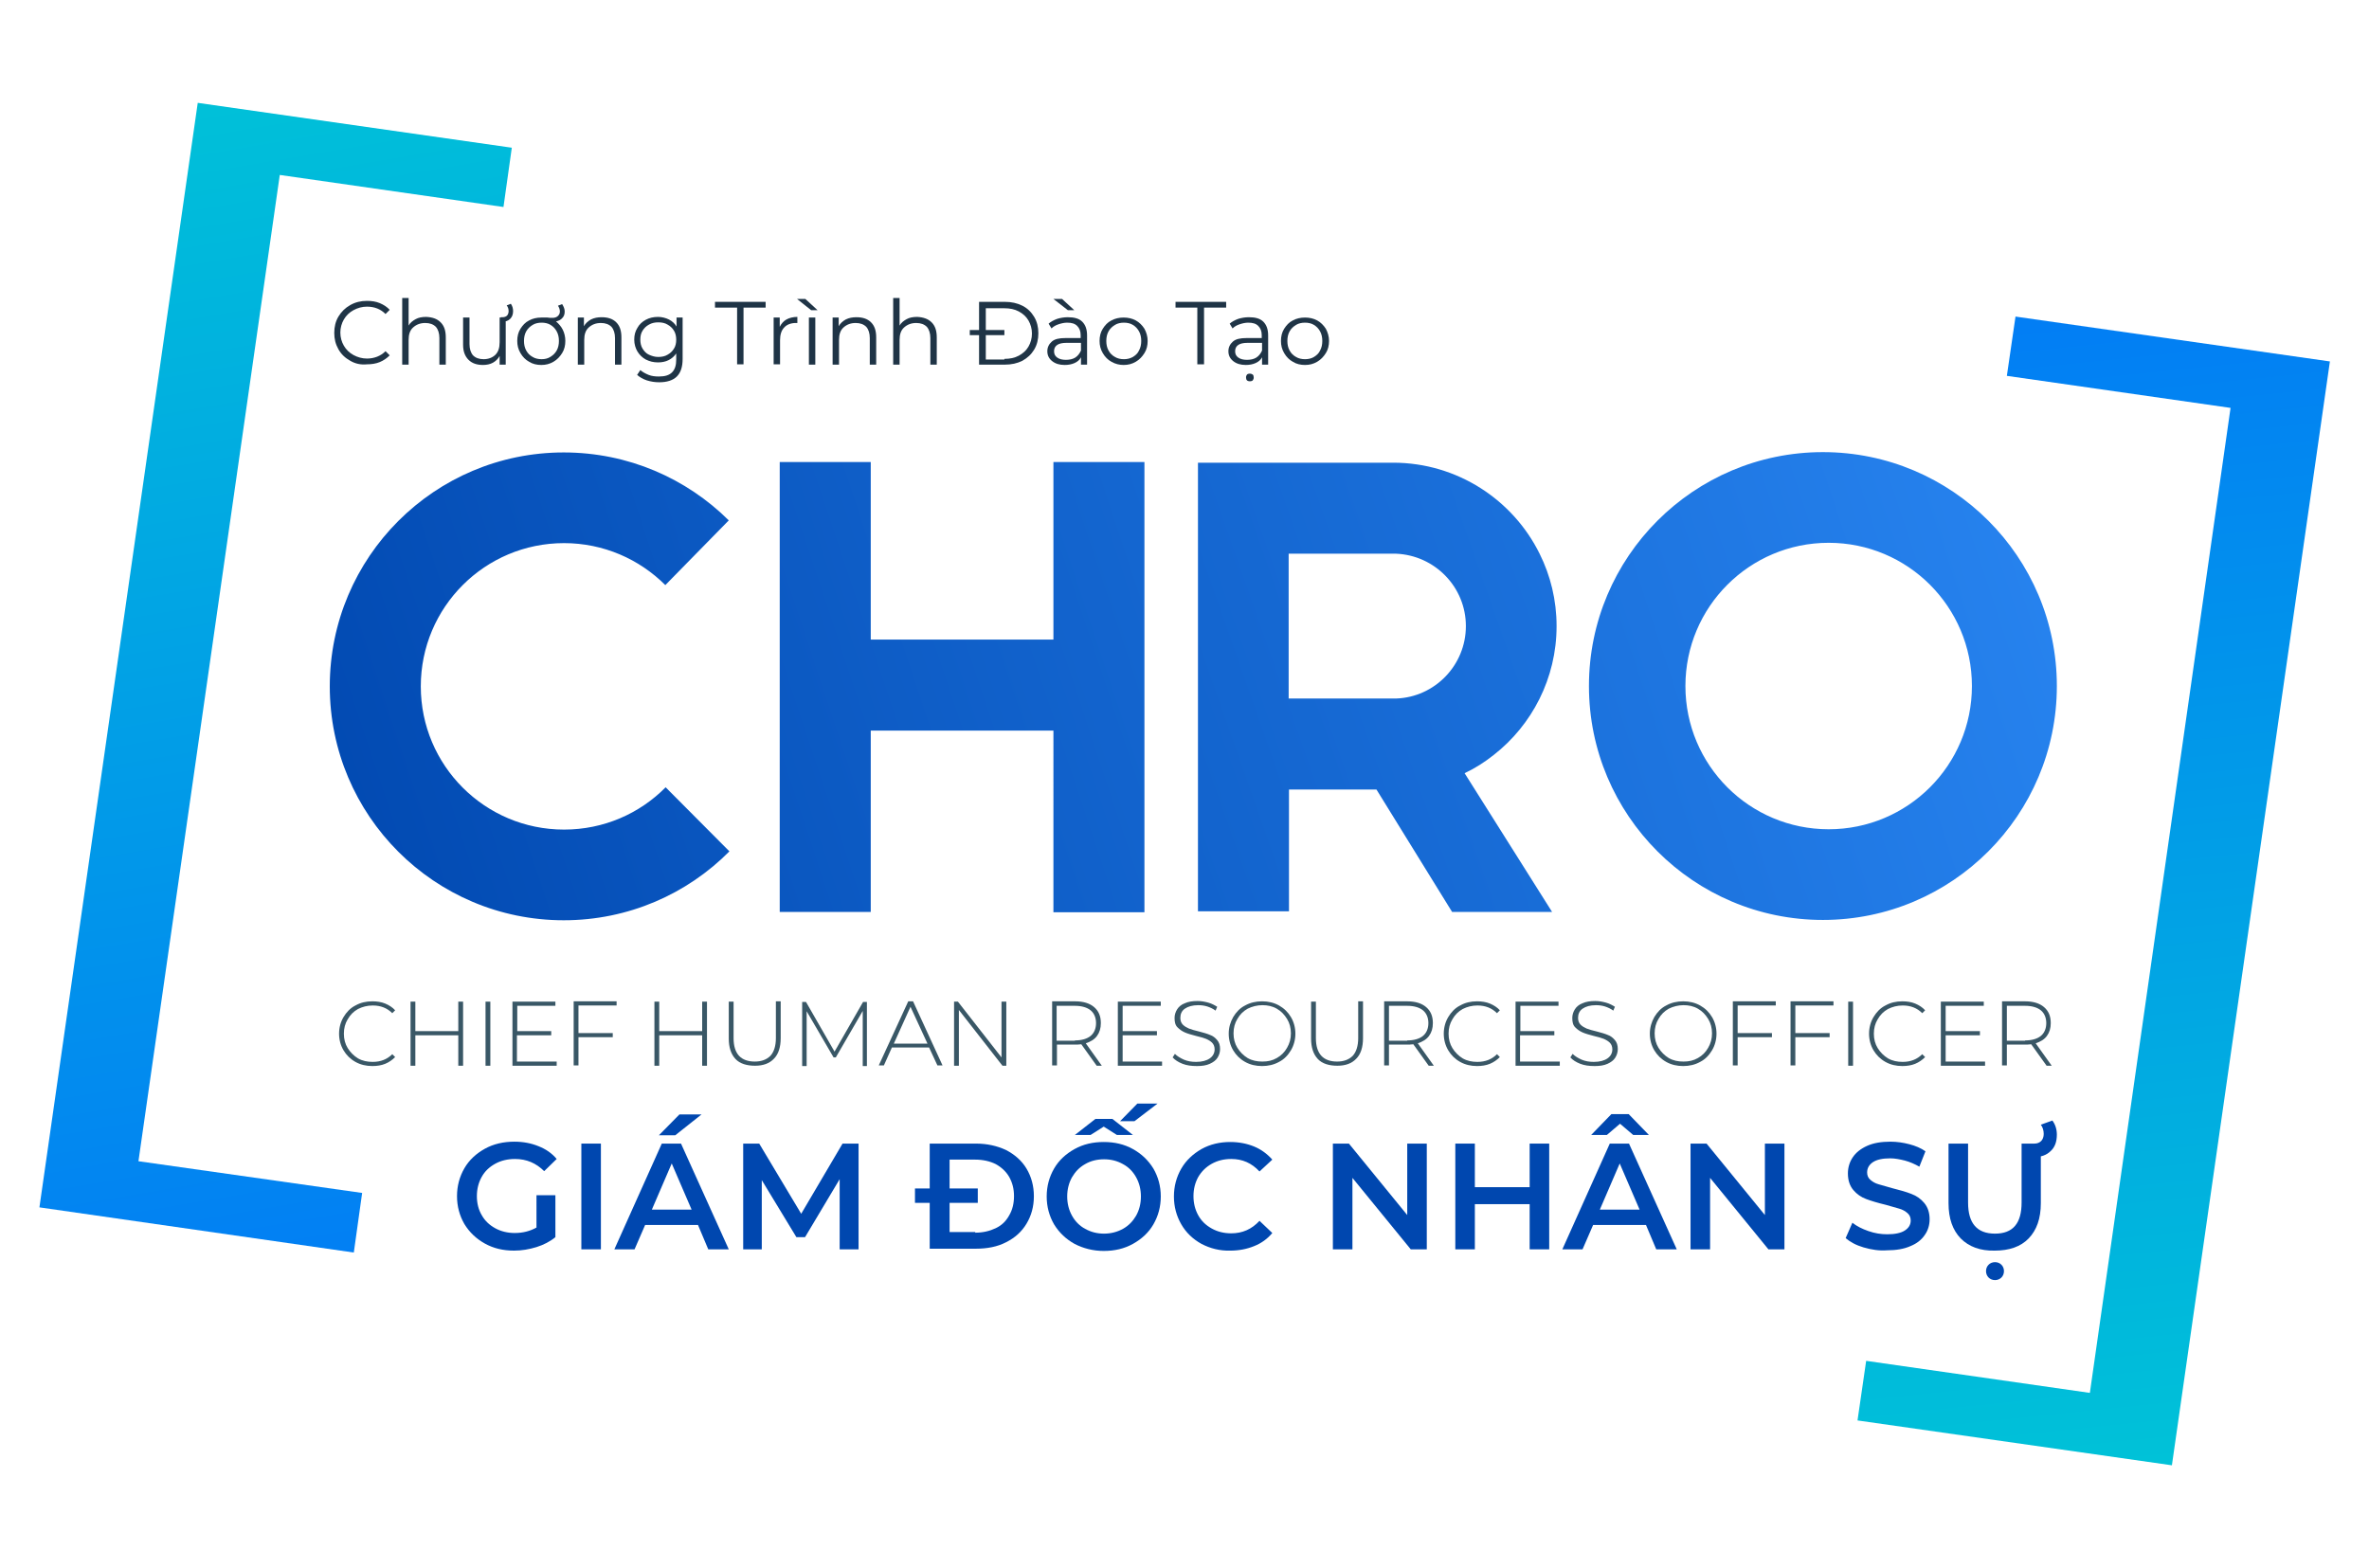 <?xml version="1.0" encoding="utf-8"?>
<!-- Generator: Adobe Illustrator 28.0.0, SVG Export Plug-In . SVG Version: 6.00 Build 0)  -->
<svg version="1.1" id="Layer_1" xmlns="http://www.w3.org/2000/svg" xmlns:xlink="http://www.w3.org/1999/xlink" x="0px" y="0px"
	 viewBox="0 0 739.2 489.3" style="enable-background:new 0 0 739.2 489.3;" xml:space="preserve">
<style type="text/css">
	.st0{fill:url(#SVGID_1_);}
	.st1{fill:url(#SVGID_00000094598848044262926380000009844697159790440357_);}
	.st2{fill:#1F3446;}
	.st3{fill:url(#SVGID_00000079462219261382652470000001598807735743749297_);}
	.st4{fill:url(#SVGID_00000113329333220102947500000013133777712729046168_);}
	.st5{fill:#0047AF;}
	.st6{fill:#395766;}
</style>
<g>
	<linearGradient id="SVGID_1_" gradientUnits="userSpaceOnUse" x1="673.94" y1="477.57" x2="633.956" y2="91.056">
		<stop  offset="0" style="stop-color:#00C6D6"/>
		<stop  offset="1" style="stop-color:#027CF5"/>
	</linearGradient>
	<polygon class="st0" points="626.2,117.3 696,127.3 652.1,434.7 582.3,424.7 579.6,443.3 677.7,457.3 727,112.8 628.9,98.8 	"/>
	
		<linearGradient id="SVGID_00000090997794343970964500000012092786977243406728_" gradientUnits="userSpaceOnUse" x1="50.449" y1="2.652" x2="119.402" y2="407.472">
		<stop  offset="0" style="stop-color:#00C6D6"/>
		<stop  offset="1" style="stop-color:#027CF5"/>
	</linearGradient>
	<polygon style="fill:url(#SVGID_00000090997794343970964500000012092786977243406728_);" points="61.7,32.1 12.3,376.8 
		110.4,390.9 113,372.3 43.2,362.4 87.3,54.6 157.1,64.6 159.7,46.1 	"/>
	<g>
		<path class="st2" d="M109.3,112.6c-1.6-0.9-2.8-2-3.7-3.6s-1.3-3.2-1.3-5.1s0.4-3.6,1.3-5.1s2.1-2.7,3.7-3.6s3.3-1.3,5.2-1.3
			c1.5,0,2.8,0.2,4,0.7c1.2,0.5,2.3,1.2,3.1,2.1l-1.3,1.3c-1.5-1.5-3.4-2.3-5.8-2.3c-1.5,0-2.9,0.4-4.2,1.1c-1.3,0.7-2.3,1.7-3,2.9
			c-0.7,1.2-1.1,2.6-1.1,4.1s0.4,2.9,1.1,4.1c0.7,1.2,1.7,2.2,3,2.9c1.3,0.7,2.7,1.1,4.2,1.1c2.3,0,4.3-0.8,5.8-2.3l1.3,1.3
			c-0.9,0.9-1.9,1.6-3.1,2.1s-2.6,0.7-4,0.7C112.6,113.9,110.8,113.5,109.3,112.6z"/>
		<path class="st2" d="M137.5,100.6c1.1,1.1,1.6,2.6,1.6,4.7v8.5h-2v-8.3c0-1.5-0.4-2.7-1.1-3.5c-0.8-0.8-1.9-1.2-3.3-1.2
			c-1.6,0-2.8,0.5-3.8,1.4s-1.4,2.2-1.4,3.9v7.7h-2V93h2v8.6c0.5-0.9,1.3-1.5,2.2-2c0.9-0.5,2-0.7,3.3-0.7
			C135,99,136.4,99.5,137.5,100.6z"/>
		<path class="st2" d="M157.8,99.1v14.7h-1.9v-2.7c-0.5,0.9-1.2,1.6-2.1,2.1s-2,0.7-3.1,0.7c-1.9,0-3.4-0.5-4.5-1.6
			s-1.7-2.6-1.7-4.7v-8.5h2v8.3c0,1.5,0.4,2.7,1.1,3.5c0.8,0.8,1.9,1.2,3.3,1.2c1.5,0,2.8-0.5,3.7-1.4c0.9-0.9,1.3-2.2,1.3-3.9v-7.7
			H157.8z M156.4,99h0.4c0.6,0,1.1-0.2,1.4-0.5c0.3-0.3,0.5-0.8,0.5-1.4c0-0.7-0.2-1.3-0.6-1.8l1.3-0.5c0.5,0.7,0.7,1.5,0.7,2.3
			c0,1-0.3,1.8-0.9,2.4c-0.6,0.6-1.4,0.9-2.5,0.9h-0.4V99z"/>
		<path class="st2" d="M175.6,102.9c0.5,1,0.8,2.2,0.8,3.5c0,1.4-0.3,2.7-1,3.8s-1.5,2-2.7,2.7s-2.4,1-3.8,1c-1.4,0-2.7-0.3-3.8-1
			c-1.1-0.6-2-1.5-2.7-2.7s-1-2.4-1-3.8c0-1.4,0.3-2.7,1-3.8c0.7-1.1,1.5-2,2.7-2.6c1.1-0.6,2.4-0.9,3.8-0.9c0.4,0,0.7,0,1.1,0
			c0.4,0,0.6,0,0.8,0c0.5,0.1,1,0.1,1.6,0.1c0.7,0,1.3-0.2,1.7-0.6c0.4-0.4,0.6-0.8,0.6-1.4c0-0.6-0.2-1.2-0.6-1.8l1.3-0.5
			c0.5,0.8,0.8,1.5,0.8,2.3c0,0.8-0.2,1.5-0.7,2c-0.5,0.6-1.1,0.9-2,1.1C174.4,101.1,175.1,101.9,175.6,102.9z M171.7,111.4
			c0.8-0.5,1.5-1.1,2-2s0.7-1.9,0.7-3s-0.2-2.1-0.7-3c-0.5-0.9-1.1-1.5-1.9-2c-0.8-0.5-1.8-0.7-2.8-0.7c-1,0-2,0.2-2.8,0.7
			c-0.8,0.5-1.5,1.1-2,2c-0.5,0.9-0.7,1.9-0.7,3s0.2,2.1,0.7,3s1.1,1.5,2,2c0.8,0.5,1.8,0.7,2.8,0.7
			C170,112.1,170.9,111.9,171.7,111.4z"/>
		<path class="st2" d="M192.3,100.6c1.1,1.1,1.6,2.6,1.6,4.7v8.5h-2v-8.3c0-1.5-0.4-2.7-1.1-3.5c-0.8-0.8-1.9-1.2-3.3-1.2
			c-1.6,0-2.8,0.5-3.8,1.4s-1.4,2.2-1.4,3.9v7.7h-2V99.1h1.9v2.7c0.5-0.9,1.3-1.6,2.2-2.1c1-0.5,2.1-0.7,3.3-0.7
			C189.7,99,191.2,99.5,192.3,100.6z"/>
		<path class="st2" d="M213,99.1V112c0,2.5-0.6,4.3-1.8,5.5c-1.2,1.2-3.1,1.8-5.5,1.8c-1.4,0-2.6-0.2-3.9-0.6c-1.2-0.4-2.2-1-3-1.7
			l1-1.5c0.7,0.6,1.6,1.1,2.6,1.5c1,0.4,2.1,0.5,3.2,0.5c1.9,0,3.2-0.4,4.1-1.3c0.9-0.9,1.3-2.2,1.3-4v-1.9
			c-0.6,0.9-1.4,1.6-2.4,2.1c-1,0.5-2.1,0.7-3.3,0.7c-1.4,0-2.6-0.3-3.8-0.9c-1.1-0.6-2-1.5-2.6-2.5s-1-2.3-1-3.7
			c0-1.4,0.3-2.6,1-3.7c0.6-1.1,1.5-1.9,2.6-2.5c1.1-0.6,2.4-0.9,3.8-0.9c1.2,0,2.4,0.3,3.4,0.8c1,0.5,1.8,1.2,2.4,2.2v-2.8H213z
			 M208.3,110.7c0.9-0.5,1.5-1.1,2-1.9c0.5-0.8,0.7-1.7,0.7-2.8c0-1-0.2-2-0.7-2.8s-1.1-1.4-2-1.9c-0.8-0.5-1.8-0.7-2.9-0.7
			c-1.1,0-2,0.2-2.9,0.7s-1.5,1.1-2,1.9c-0.5,0.8-0.7,1.7-0.7,2.8c0,1,0.2,2,0.7,2.8c0.5,0.8,1.1,1.5,2,1.9s1.8,0.7,2.9,0.7
			S207.5,111.2,208.3,110.7z"/>
		<path class="st2" d="M230,96h-6.9v-1.8h15.8V96h-6.9v17.7H230V96z"/>
		<path class="st2" d="M245.4,99.7c0.9-0.5,2.1-0.8,3.4-0.8v1.9l-0.5,0c-1.5,0-2.8,0.5-3.6,1.4c-0.9,0.9-1.3,2.3-1.3,4v7.5h-2V99.1
			h1.9v2.9C243.8,101,244.5,100.2,245.4,99.7z"/>
		<path class="st2" d="M248.7,93.3h2.6l3.8,3.5h-2L248.7,93.3z M252.4,99.1h2v14.7h-2V99.1z"/>
		<path class="st2" d="M271.8,100.6c1.1,1.1,1.6,2.6,1.6,4.7v8.5h-2v-8.3c0-1.5-0.4-2.7-1.1-3.5c-0.8-0.8-1.9-1.2-3.3-1.2
			c-1.6,0-2.8,0.5-3.8,1.4s-1.4,2.2-1.4,3.9v7.7h-2V99.1h1.9v2.7c0.5-0.9,1.3-1.6,2.2-2.1c1-0.5,2.1-0.7,3.3-0.7
			C269.2,99,270.7,99.5,271.8,100.6z"/>
		<path class="st2" d="M290.7,100.6c1.1,1.1,1.6,2.6,1.6,4.7v8.5h-2v-8.3c0-1.5-0.4-2.7-1.1-3.5c-0.8-0.8-1.9-1.2-3.3-1.2
			c-1.6,0-2.8,0.5-3.8,1.4s-1.4,2.2-1.4,3.9v7.7h-2V93h2v8.6c0.5-0.9,1.3-1.5,2.2-2c0.9-0.5,2-0.7,3.3-0.7
			C288.1,99,289.6,99.5,290.7,100.6z"/>
		<path class="st2" d="M302.6,103h10.8v1.6h-10.8V103z M305.5,94.2h8c2.1,0,3.9,0.4,5.5,1.2c1.6,0.8,2.8,2,3.7,3.5
			c0.9,1.5,1.3,3.2,1.3,5.1s-0.4,3.6-1.3,5.1c-0.9,1.5-2.1,2.6-3.7,3.5c-1.6,0.8-3.4,1.2-5.5,1.2h-8V94.2z M313.4,112
			c1.7,0,3.2-0.3,4.5-1c1.3-0.7,2.3-1.6,3-2.8c0.7-1.2,1.1-2.6,1.1-4.1s-0.4-2.9-1.1-4.1s-1.7-2.1-3-2.8c-1.3-0.7-2.8-1-4.5-1h-5.8
			v16H313.4z"/>
		<path class="st2" d="M337.7,100.4c1,1,1.5,2.4,1.5,4.3v9.1h-1.9v-2.3c-0.4,0.8-1.1,1.4-2,1.8s-1.9,0.6-3.1,0.6
			c-1.6,0-2.9-0.4-3.9-1.2c-1-0.8-1.5-1.8-1.5-3.1c0-1.2,0.5-2.2,1.4-3c0.9-0.8,2.3-1.1,4.3-1.1h4.7v-0.9c0-1.3-0.4-2.2-1.1-2.9
			c-0.7-0.7-1.7-1-3.1-1c-0.9,0-1.8,0.2-2.7,0.5c-0.9,0.3-1.6,0.7-2.2,1.3l-0.9-1.5c0.7-0.6,1.6-1.1,2.7-1.5c1-0.3,2.1-0.5,3.3-0.5
			C335.2,99,336.7,99.4,337.7,100.4z M328.7,93.3h2.7l3.8,3.5h-2L328.7,93.3z M335.5,111.6c0.8-0.5,1.4-1.3,1.8-2.2v-2.4h-4.6
			c-2.5,0-3.8,0.9-3.8,2.6c0,0.9,0.3,1.5,1,2c0.7,0.5,1.6,0.7,2.7,0.7C333.7,112.3,334.7,112.1,335.5,111.6z"/>
		<path class="st2" d="M346.8,112.9c-1.1-0.6-2-1.5-2.7-2.7s-1-2.4-1-3.8c0-1.4,0.3-2.7,1-3.8c0.7-1.1,1.5-2,2.7-2.6
			c1.1-0.6,2.4-0.9,3.8-0.9c1.4,0,2.7,0.3,3.8,0.9c1.1,0.6,2,1.5,2.7,2.6c0.6,1.1,1,2.4,1,3.8c0,1.4-0.3,2.7-1,3.8s-1.5,2-2.7,2.7
			s-2.4,1-3.8,1C349.3,113.9,348,113.6,346.8,112.9z M353.5,111.4c0.8-0.5,1.5-1.1,1.9-2c0.5-0.9,0.7-1.9,0.7-3s-0.2-2.1-0.7-3
			c-0.5-0.9-1.1-1.5-1.9-2c-0.8-0.5-1.8-0.7-2.8-0.7c-1,0-2,0.2-2.8,0.7c-0.8,0.5-1.5,1.1-2,2c-0.5,0.9-0.7,1.9-0.7,3s0.2,2.1,0.7,3
			s1.1,1.5,2,2c0.8,0.5,1.8,0.7,2.8,0.7C351.7,112.1,352.6,111.9,353.5,111.4z"/>
		<path class="st2" d="M373.7,96h-6.9v-1.8h15.8V96h-6.9v17.7h-2.1V96z"/>
		<path class="st2" d="M394.2,100.4c1,1,1.5,2.4,1.5,4.3v9.1h-1.9v-2.3c-0.4,0.8-1.1,1.4-2,1.8s-1.9,0.6-3.1,0.6
			c-1.6,0-2.9-0.4-3.9-1.2c-1-0.8-1.5-1.8-1.5-3.1c0-1.2,0.5-2.2,1.4-3c0.9-0.8,2.3-1.1,4.3-1.1h4.7v-0.9c0-1.3-0.4-2.2-1.1-2.9
			c-0.7-0.7-1.7-1-3.1-1c-0.9,0-1.8,0.2-2.7,0.5c-0.9,0.3-1.6,0.7-2.2,1.3l-0.9-1.5c0.7-0.6,1.6-1.1,2.7-1.5c1-0.3,2.1-0.5,3.3-0.5
			C391.7,99,393.2,99.4,394.2,100.4z M392,111.6c0.8-0.5,1.4-1.3,1.8-2.2v-2.4h-4.6c-2.5,0-3.8,0.9-3.8,2.6c0,0.9,0.3,1.5,1,2
			c0.7,0.5,1.6,0.7,2.7,0.7C390.2,112.3,391.2,112.1,392,111.6z M389.1,118.7c-0.2-0.2-0.3-0.5-0.3-0.9c0-0.4,0.1-0.6,0.3-0.9
			c0.2-0.2,0.5-0.3,0.9-0.3c0.3,0,0.6,0.1,0.9,0.3c0.2,0.2,0.3,0.5,0.3,0.9c0,0.4-0.1,0.6-0.3,0.9c-0.2,0.2-0.5,0.3-0.9,0.3
			C389.6,119,389.3,118.9,389.1,118.7z"/>
		<path class="st2" d="M403.4,112.9c-1.1-0.6-2-1.5-2.7-2.7s-1-2.4-1-3.8c0-1.4,0.3-2.7,1-3.8c0.7-1.1,1.5-2,2.7-2.6
			c1.1-0.6,2.4-0.9,3.8-0.9c1.4,0,2.7,0.3,3.8,0.9c1.1,0.6,2,1.5,2.7,2.6c0.6,1.1,1,2.4,1,3.8c0,1.4-0.3,2.7-1,3.8s-1.5,2-2.7,2.7
			s-2.4,1-3.8,1C405.8,113.9,404.5,113.6,403.4,112.9z M410,111.4c0.8-0.5,1.5-1.1,1.9-2c0.5-0.9,0.7-1.9,0.7-3s-0.2-2.1-0.7-3
			c-0.5-0.9-1.1-1.5-1.9-2c-0.8-0.5-1.8-0.7-2.8-0.7c-1,0-2,0.2-2.8,0.7c-0.8,0.5-1.5,1.1-2,2c-0.5,0.9-0.7,1.9-0.7,3s0.2,2.1,0.7,3
			s1.1,1.5,2,2c0.8,0.5,1.8,0.7,2.8,0.7C408.2,112.1,409.2,111.9,410,111.4z"/>
	</g>
	
		<linearGradient id="SVGID_00000026135106425786336080000016641949908144676232_" gradientUnits="userSpaceOnUse" x1="94.984" y1="306.055" x2="645.089" y2="123.688">
		<stop  offset="0" style="stop-color:#0047AF"/>
		<stop  offset="1" style="stop-color:#2885F1"/>
	</linearGradient>
	<path style="fill:url(#SVGID_00000026135106425786336080000016641949908144676232_);" d="M357.1,144.2v140.5h-28.4V228h-57v56.6
		h-28.4V144.2h28.4v55.4h57v-55.4H357.1z M568.8,141.1c-40.3,0-73,32.7-73,73c0,40.3,32.7,73,73,73c40.3,0,73-32.7,73-73
		C641.8,173.8,609.1,141.1,568.8,141.1z M570.6,258.8c-24.7,0-44.7-20-44.7-44.7c0-24.7,20-44.7,44.7-44.7c24.7,0,44.7,20,44.7,44.7
		C615.3,238.8,595.3,258.8,570.6,258.8z M227.6,265.7c-13.2,13.3-31.5,21.5-51.7,21.5c-40.3,0-73-32.7-73-73s32.7-73,73-73
		c20.1,0,38.3,8.1,51.5,21.2l-19.8,20.2c-8.1-8.1-19.3-13.1-31.6-13.1c-24.7,0-44.7,20-44.7,44.7c0,24.7,20,44.7,44.7,44.7
		c12.4,0,23.6-5,31.7-13.2L227.6,265.7z"/>
	
		<linearGradient id="SVGID_00000083078259734321655990000005263152017174828202_" gradientUnits="userSpaceOnUse" x1="95.993" y1="331.362" x2="682.121" y2="125.73">
		<stop  offset="0" style="stop-color:#0047AF"/>
		<stop  offset="1" style="stop-color:#2885F1"/>
	</linearGradient>
	<path style="fill:url(#SVGID_00000083078259734321655990000005263152017174828202_);" d="M466.1,235.6
		c11.9-9.3,19.6-23.9,19.6-40.2c0-8.1-1.9-15.8-5.3-22.6c-8.3-16.8-25.7-28.4-45.7-28.4h-60.9v140h28.4v-38h27.3l23.6,38.2h31.2
		l-27.3-43.3C460.2,239.8,463.2,237.9,466.1,235.6z M402.1,172.8c0,0,32.3,0,32.6,0c0.3,0,0.6,0,0.9,0c12.1,0.5,21.8,10.4,21.8,22.6
		c0,12.2-9.7,22.2-21.8,22.6c-0.3,0-0.6,0-0.9,0c-0.3,0-32.6,0-32.6,0V172.8z"/>
	<g>
		<g>
			<path class="st5" d="M167.5,373h5.8v13.1c-1.7,1.4-3.7,2.4-5.9,3.1c-2.3,0.7-4.6,1.1-7,1.1c-3.4,0-6.4-0.7-9.1-2.2
				c-2.7-1.5-4.8-3.5-6.4-6.1c-1.5-2.6-2.3-5.5-2.3-8.7c0-3.2,0.8-6.1,2.3-8.7c1.5-2.6,3.7-4.6,6.4-6.1c2.7-1.5,5.8-2.2,9.2-2.2
				c2.8,0,5.3,0.5,7.5,1.4c2.3,0.9,4.2,2.2,5.7,4l-3.9,3.8c-2.5-2.5-5.5-3.8-9.1-3.8c-2.3,0-4.4,0.5-6.2,1.5c-1.8,1-3.2,2.3-4.2,4.1
				c-1,1.8-1.5,3.8-1.5,6c0,2.2,0.5,4.2,1.5,5.9c1,1.8,2.4,3.1,4.2,4.1c1.8,1,3.9,1.5,6.1,1.5c2.6,0,4.8-0.6,6.8-1.7V373z"/>
			<path class="st5" d="M181.4,356.9h6.1v33h-6.1V356.9z"/>
			<path class="st5" d="M217.8,382.3h-16.5l-3.3,7.6h-6.3l14.8-33h6l14.9,33h-6.4L217.8,382.3z M215.8,377.5l-6.2-14.4l-6.2,14.4
				H215.8z M212,347.8h6.9l-8.2,6.5h-5.1L212,347.8z"/>
			<path class="st5" d="M262,389.9l0-21.9l-10.8,18.1h-2.7l-10.8-17.8v21.6h-5.8v-33h5l13.1,21.9l12.9-21.9h5l0,33H262z"/>
			<path class="st5" d="M285.5,370.9h19.6v4.5h-19.6V370.9z M290.1,356.9h14.4c3.5,0,6.6,0.7,9.4,2c2.7,1.4,4.9,3.3,6.4,5.8
				s2.3,5.4,2.3,8.6c0,3.3-0.8,6.1-2.3,8.6s-3.6,4.4-6.4,5.8c-2.7,1.4-5.9,2-9.4,2h-14.4V356.9z M304.3,384.7c2.4,0,4.5-0.5,6.4-1.4
				s3.2-2.2,4.2-4c1-1.7,1.5-3.7,1.5-6c0-2.3-0.5-4.2-1.5-6c-1-1.7-2.4-3-4.2-4c-1.8-0.9-4-1.4-6.4-1.4h-8v22.6H304.3z"/>
			<path class="st5" d="M335.3,388.2c-2.7-1.5-4.8-3.5-6.4-6.1c-1.5-2.6-2.3-5.5-2.3-8.7s0.8-6.1,2.3-8.7c1.5-2.6,3.7-4.6,6.4-6.1
				c2.7-1.5,5.7-2.2,9.1-2.2c3.4,0,6.4,0.7,9.1,2.2c2.7,1.5,4.8,3.5,6.4,6.1c1.5,2.6,2.3,5.5,2.3,8.7c0,3.2-0.8,6.1-2.3,8.7
				c-1.5,2.6-3.7,4.6-6.4,6.1c-2.7,1.5-5.7,2.2-9.1,2.2C341.1,390.4,338,389.6,335.3,388.2z M350.4,383.5c1.8-1,3.1-2.4,4.1-4.1
				c1-1.8,1.5-3.8,1.5-6c0-2.2-0.5-4.2-1.5-6c-1-1.8-2.4-3.2-4.1-4.1c-1.8-1-3.7-1.5-5.9-1.5c-2.2,0-4.2,0.5-5.9,1.5
				c-1.8,1-3.1,2.4-4.1,4.1c-1,1.8-1.5,3.8-1.5,6c0,2.2,0.5,4.2,1.5,6c1,1.8,2.4,3.2,4.1,4.1c1.8,1,3.7,1.5,5.9,1.5
				C346.6,385,348.6,384.5,350.4,383.5z M348.5,354.2l-4.1-2.6l-4.1,2.6h-4.9l6.4-5h5.3l6.4,5H348.5z M354.9,344.4h6.3l-7.2,5.5
				h-4.5L354.9,344.4z"/>
			<path class="st5" d="M374.9,388.2c-2.7-1.5-4.8-3.5-6.3-6.1c-1.5-2.6-2.3-5.5-2.3-8.7c0-3.2,0.8-6.1,2.3-8.7
				c1.5-2.6,3.7-4.6,6.3-6.1c2.7-1.5,5.7-2.2,9-2.2c2.7,0,5.2,0.5,7.4,1.4c2.2,0.9,4.1,2.3,5.7,4.1l-4,3.7c-2.4-2.6-5.3-3.9-8.8-3.9
				c-2.3,0-4.3,0.5-6.1,1.5c-1.8,1-3.2,2.4-4.2,4.1c-1,1.8-1.5,3.8-1.5,6c0,2.2,0.5,4.2,1.5,6c1,1.8,2.4,3.1,4.2,4.1
				c1.8,1,3.8,1.5,6.1,1.5c3.5,0,6.4-1.3,8.8-3.9l4,3.8c-1.5,1.8-3.4,3.2-5.7,4.1c-2.2,0.9-4.7,1.4-7.4,1.4
				C380.6,390.4,377.6,389.6,374.9,388.2z"/>
			<path class="st5" d="M445.2,356.9v33h-5L422,367.6v22.3h-6.1v-33h5l18.2,22.3v-22.3H445.2z"/>
			<path class="st5" d="M483.4,356.9v33h-6.1v-14.1h-17.1v14.1h-6.1v-33h6.1v13.6h17.1v-13.6H483.4z"/>
			<path class="st5" d="M513.6,382.3h-16.5l-3.3,7.6h-6.3l14.8-33h6l14.9,33h-6.4L513.6,382.3z M509.6,354.2l-4.1-3.5l-4.1,3.5h-4.9
				l6.3-6.5h5.4l6.3,6.5H509.6z M511.6,377.5l-6.2-14.4l-6.2,14.4H511.6z"/>
			<path class="st5" d="M556.8,356.9v33h-5l-18.2-22.3v22.3h-6.1v-33h5l18.2,22.3v-22.3H556.8z"/>
			<path class="st5" d="M581.5,389.3c-2.4-0.7-4.2-1.7-5.6-2.9l2.1-4.8c1.4,1.1,3,1.9,5,2.6c2,0.7,3.9,1,5.9,1
				c2.4,0,4.3-0.4,5.5-1.2c1.2-0.8,1.8-1.8,1.8-3.1c0-0.9-0.3-1.7-1-2.3s-1.5-1.1-2.6-1.4c-1-0.3-2.4-0.7-4.2-1.2
				c-2.5-0.6-4.5-1.2-6.1-1.8c-1.6-0.6-2.9-1.5-4-2.8c-1.1-1.3-1.7-3-1.7-5.2c0-1.8,0.5-3.5,1.5-5c1-1.5,2.5-2.7,4.5-3.6
				c2-0.9,4.4-1.3,7.3-1.3c2,0,4,0.3,5.9,0.8c1.9,0.5,3.6,1.2,5,2.2l-1.9,4.8c-1.4-0.8-3-1.5-4.5-1.9c-1.6-0.4-3.1-0.7-4.6-0.7
				c-2.4,0-4.2,0.4-5.4,1.2c-1.2,0.8-1.8,1.9-1.8,3.2c0,0.9,0.3,1.7,1,2.3c0.7,0.6,1.5,1.1,2.6,1.4c1,0.3,2.4,0.7,4.2,1.2
				c2.4,0.6,4.5,1.2,6,1.8c1.6,0.6,2.9,1.5,4,2.8c1.1,1.3,1.7,3,1.7,5.1c0,1.8-0.5,3.5-1.5,4.9c-1,1.5-2.5,2.7-4.5,3.5
				c-2,0.9-4.5,1.3-7.3,1.3C586.4,390.4,583.9,390,581.5,389.3z"/>
			<path class="st5" d="M611.8,386.5c-2.5-2.6-3.8-6.2-3.8-11v-18.6h6.1v18.4c0,6.5,2.8,9.7,8.4,9.7c5.6,0,8.3-3.2,8.3-9.7v-18.4h6
				v18.6c0,4.8-1.3,8.4-3.8,11c-2.5,2.6-6.1,3.8-10.6,3.8C617.9,390.4,614.4,389.1,611.8,386.5z M620.5,398.7
				c-0.5-0.5-0.8-1.2-0.8-2c0-0.8,0.3-1.5,0.8-2c0.5-0.5,1.2-0.8,2-0.8c0.8,0,1.5,0.3,2,0.8c0.5,0.5,0.8,1.2,0.8,2
				c0,0.8-0.3,1.5-0.8,2c-0.5,0.5-1.2,0.8-2,0.8C621.7,399.5,621,399.2,620.5,398.7z M633.8,356.9h1c0.9,0,1.6-0.3,2.1-0.8
				c0.5-0.5,0.8-1.3,0.8-2.2c0-1.1-0.3-2.1-0.9-2.9l3.6-1.3c0.9,1.2,1.4,2.7,1.4,4.4c0,2.2-0.6,3.9-1.9,5.1c-1.3,1.3-3,1.9-5.2,1.9
				h-0.9V356.9z"/>
		</g>
	</g>
	<g>
		<g>
			<path class="st6" d="M110.9,331.4c-1.6-0.9-2.8-2.1-3.7-3.6c-0.9-1.5-1.4-3.3-1.4-5.2c0-1.9,0.5-3.7,1.4-5.2
				c0.9-1.5,2.1-2.8,3.7-3.6c1.6-0.9,3.3-1.3,5.3-1.3c1.4,0,2.8,0.2,4,0.7c1.2,0.5,2.3,1.2,3.1,2.1l-0.9,0.9
				c-1.6-1.6-3.6-2.4-6.1-2.4c-1.7,0-3.2,0.4-4.6,1.1c-1.4,0.8-2.4,1.8-3.2,3.2c-0.8,1.3-1.2,2.8-1.2,4.5c0,1.7,0.4,3.2,1.2,4.5
				c0.8,1.3,1.9,2.4,3.2,3.2c1.4,0.8,2.9,1.1,4.6,1.1c2.5,0,4.5-0.8,6.1-2.4l0.9,0.9c-0.9,0.9-1.9,1.6-3.1,2.1
				c-1.2,0.5-2.6,0.7-4,0.7C114.3,332.7,112.5,332.3,110.9,331.4z"/>
			<path class="st6" d="M144.5,312.6v20H143v-9.5h-13.4v9.5h-1.5v-20h1.5v9.2H143v-9.2H144.5z"/>
			<path class="st6" d="M151.5,312.6h1.5v20h-1.5V312.6z"/>
			<path class="st6" d="M173.7,331.3v1.3h-13.8v-20h13.4v1.3h-11.9v7.9H172v1.3h-10.7v8.2H173.7z"/>
			<path class="st6" d="M180.5,313.9v8.5h10.7v1.3h-10.7v8.8H179v-20h13.4v1.3H180.5z"/>
			<path class="st6" d="M220.6,312.6v20h-1.5v-9.5h-13.4v9.5h-1.5v-20h1.5v9.2h13.4v-9.2H220.6z"/>
			<path class="st6" d="M229.5,330.5c-1.4-1.5-2.1-3.6-2.1-6.4v-11.5h1.5V324c0,2.5,0.6,4.3,1.7,5.5c1.1,1.2,2.8,1.8,4.9,1.8
				c2.1,0,3.7-0.6,4.9-1.8c1.1-1.2,1.7-3.1,1.7-5.5v-11.5h1.5v11.5c0,2.8-0.7,5-2.1,6.4c-1.4,1.5-3.4,2.2-5.9,2.2
				S230.9,332,229.5,330.5z"/>
			<path class="st6" d="M269.2,332.6l0-17.1l-8.4,14.5h-0.7l-8.4-14.4v17.1h-1.4v-20h1.2l8.9,15.5l8.9-15.5h1.2l0,20H269.2z"/>
			<path class="st6" d="M289.9,326.9h-11.6l-2.5,5.6h-1.6l9.2-20h1.5l9.2,20h-1.6L289.9,326.9z M289.4,325.7l-5.3-11.5l-5.2,11.5
				H289.4z"/>
			<path class="st6" d="M314,312.6v20h-1.2l-13.6-17.4v17.4h-1.5v-20h1.2l13.6,17.4v-17.4H314z"/>
			<path class="st6" d="M342.2,332.6l-4.8-6.7c-0.7,0.1-1.4,0.1-1.9,0.1h-5.7v6.5h-1.5v-20h7.2c2.5,0,4.5,0.6,5.9,1.8
				c1.4,1.2,2.1,2.8,2.1,5c0,1.6-0.4,2.9-1.2,4c-0.8,1.1-2,1.8-3.5,2.3l5,7H342.2z M335.4,324.7c2.1,0,3.8-0.5,4.9-1.4
				c1.1-0.9,1.7-2.3,1.7-4s-0.6-3.1-1.7-4c-1.1-0.9-2.8-1.4-4.9-1.4h-5.7v10.9H335.4z"/>
			<path class="st6" d="M362.6,331.3v1.3h-13.8v-20h13.4v1.3h-11.9v7.9H361v1.3h-10.7v8.2H362.6z"/>
			<path class="st6" d="M369,332c-1.3-0.5-2.4-1.2-3.1-2l0.7-1.1c0.7,0.7,1.7,1.3,2.8,1.8c1.2,0.5,2.4,0.7,3.8,0.7
				c1.9,0,3.3-0.4,4.3-1.1c1-0.7,1.5-1.7,1.5-2.8c0-0.9-0.3-1.6-0.8-2.1s-1.2-0.9-1.9-1.2c-0.8-0.3-1.8-0.6-3.1-0.9
				c-1.5-0.4-2.6-0.7-3.5-1.1s-1.6-0.9-2.3-1.6s-0.9-1.7-0.9-2.9c0-1,0.3-1.9,0.8-2.7c0.5-0.8,1.3-1.5,2.4-1.9
				c1.1-0.5,2.4-0.7,4-0.7c1.1,0,2.2,0.2,3.3,0.5c1.1,0.3,2,0.8,2.8,1.3l-0.5,1.2c-0.8-0.6-1.7-1-2.6-1.3c-1-0.3-1.9-0.4-2.8-0.4
				c-1.8,0-3.2,0.4-4.2,1.1c-1,0.7-1.4,1.7-1.4,2.9c0,0.9,0.3,1.6,0.8,2.1c0.5,0.5,1.2,0.9,1.9,1.2c0.8,0.3,1.8,0.6,3.1,0.9
				c1.5,0.4,2.6,0.7,3.5,1.1c0.9,0.3,1.6,0.9,2.2,1.6s0.9,1.6,0.9,2.8c0,1-0.3,1.9-0.8,2.7c-0.5,0.8-1.3,1.4-2.4,1.9
				c-1.1,0.5-2.4,0.7-4,0.7C371.7,332.7,370.3,332.5,369,332z"/>
			<path class="st6" d="M388.5,331.4c-1.6-0.9-2.8-2.1-3.7-3.6c-0.9-1.5-1.4-3.3-1.4-5.2s0.5-3.6,1.4-5.2c0.9-1.5,2.1-2.8,3.7-3.6
				c1.6-0.9,3.4-1.3,5.3-1.3s3.7,0.4,5.3,1.3c1.6,0.9,2.8,2.1,3.7,3.6c0.9,1.5,1.4,3.3,1.4,5.2c0,1.9-0.5,3.7-1.4,5.2
				c-0.9,1.5-2.1,2.8-3.7,3.6c-1.6,0.9-3.4,1.3-5.3,1.3S390.1,332.3,388.5,331.4z M398.4,330.2c1.4-0.8,2.4-1.8,3.2-3.2
				s1.2-2.8,1.2-4.5c0-1.7-0.4-3.2-1.2-4.5s-1.8-2.4-3.2-3.2c-1.4-0.8-2.9-1.1-4.5-1.1s-3.2,0.4-4.6,1.1c-1.4,0.8-2.4,1.8-3.2,3.2
				c-0.8,1.3-1.2,2.8-1.2,4.5c0,1.7,0.4,3.2,1.2,4.5c0.8,1.3,1.9,2.4,3.2,3.2c1.4,0.8,2.9,1.1,4.6,1.1S397,331,398.4,330.2z"/>
			<path class="st6" d="M411.2,330.5c-1.4-1.5-2.1-3.6-2.1-6.4v-11.5h1.5V324c0,2.5,0.6,4.3,1.7,5.5c1.1,1.2,2.8,1.8,4.9,1.8
				c2.1,0,3.7-0.6,4.9-1.8c1.1-1.2,1.7-3.1,1.7-5.5v-11.5h1.5v11.5c0,2.8-0.7,5-2.1,6.4c-1.4,1.5-3.4,2.2-5.9,2.2
				S412.6,332,411.2,330.5z"/>
			<path class="st6" d="M445.8,332.6l-4.8-6.7c-0.7,0.1-1.4,0.1-1.9,0.1h-5.7v6.5h-1.5v-20h7.2c2.5,0,4.5,0.6,5.9,1.8
				c1.4,1.2,2.1,2.8,2.1,5c0,1.6-0.4,2.9-1.2,4c-0.8,1.1-2,1.8-3.5,2.3l5,7H445.8z M439.1,324.7c2.1,0,3.8-0.5,4.9-1.4
				c1.1-0.9,1.7-2.3,1.7-4s-0.6-3.1-1.7-4c-1.1-0.9-2.8-1.4-4.9-1.4h-5.7v10.9H439.1z"/>
			<path class="st6" d="M455.6,331.4c-1.6-0.9-2.8-2.1-3.7-3.6c-0.9-1.5-1.4-3.3-1.4-5.2c0-1.9,0.5-3.7,1.4-5.2
				c0.9-1.5,2.1-2.8,3.7-3.6c1.6-0.9,3.3-1.3,5.3-1.3c1.4,0,2.8,0.2,4,0.7c1.2,0.5,2.3,1.2,3.1,2.1l-0.9,0.9
				c-1.6-1.6-3.6-2.4-6.1-2.4c-1.7,0-3.2,0.4-4.6,1.1c-1.4,0.8-2.4,1.8-3.2,3.2c-0.8,1.3-1.2,2.8-1.2,4.5c0,1.7,0.4,3.2,1.2,4.5
				c0.8,1.3,1.9,2.4,3.2,3.2c1.4,0.8,2.9,1.1,4.6,1.1c2.5,0,4.5-0.8,6.1-2.4l0.9,0.9c-0.9,0.9-1.9,1.6-3.1,2.1
				c-1.2,0.5-2.6,0.7-4,0.7C459,332.7,457.2,332.3,455.6,331.4z"/>
			<path class="st6" d="M486.7,331.3v1.3h-13.8v-20h13.4v1.3h-11.9v7.9H485v1.3h-10.7v8.2H486.7z"/>
			<path class="st6" d="M493.1,332c-1.3-0.5-2.4-1.2-3.1-2l0.7-1.1c0.7,0.7,1.7,1.3,2.8,1.8c1.2,0.5,2.4,0.7,3.8,0.7
				c1.9,0,3.3-0.4,4.3-1.1c1-0.7,1.5-1.7,1.5-2.8c0-0.9-0.3-1.6-0.8-2.1s-1.2-0.9-1.9-1.2c-0.8-0.3-1.8-0.6-3.1-0.9
				c-1.5-0.4-2.6-0.7-3.5-1.1s-1.6-0.9-2.3-1.6s-0.9-1.7-0.9-2.9c0-1,0.3-1.9,0.8-2.7c0.5-0.8,1.3-1.5,2.4-1.9
				c1.1-0.5,2.4-0.7,4-0.7c1.1,0,2.2,0.2,3.3,0.5c1.1,0.3,2,0.8,2.8,1.3l-0.5,1.2c-0.8-0.6-1.7-1-2.6-1.3c-1-0.3-1.9-0.4-2.8-0.4
				c-1.8,0-3.2,0.4-4.2,1.1c-1,0.7-1.4,1.7-1.4,2.9c0,0.9,0.3,1.6,0.8,2.1c0.5,0.5,1.2,0.9,1.9,1.2c0.8,0.3,1.8,0.6,3.1,0.9
				c1.5,0.4,2.6,0.7,3.5,1.1c0.9,0.3,1.6,0.9,2.2,1.6s0.9,1.6,0.9,2.8c0,1-0.3,1.9-0.8,2.7c-0.5,0.8-1.3,1.4-2.4,1.9
				c-1.1,0.5-2.4,0.7-4,0.7C495.8,332.7,494.4,332.5,493.1,332z"/>
			<path class="st6" d="M519.9,331.4c-1.6-0.9-2.8-2.1-3.7-3.6c-0.9-1.5-1.4-3.3-1.4-5.2s0.5-3.6,1.4-5.2c0.9-1.5,2.1-2.8,3.7-3.6
				c1.6-0.9,3.4-1.3,5.3-1.3s3.7,0.4,5.3,1.3c1.6,0.9,2.8,2.1,3.7,3.6c0.9,1.5,1.4,3.3,1.4,5.2c0,1.9-0.5,3.7-1.4,5.2
				c-0.9,1.5-2.1,2.8-3.7,3.6c-1.6,0.9-3.4,1.3-5.3,1.3S521.5,332.3,519.9,331.4z M529.8,330.2c1.4-0.8,2.4-1.8,3.2-3.2
				s1.2-2.8,1.2-4.5c0-1.7-0.4-3.2-1.2-4.5s-1.8-2.4-3.2-3.2c-1.4-0.8-2.9-1.1-4.5-1.1s-3.2,0.4-4.6,1.1c-1.4,0.8-2.4,1.8-3.2,3.2
				c-0.8,1.3-1.2,2.8-1.2,4.5c0,1.7,0.4,3.2,1.2,4.5c0.8,1.3,1.9,2.4,3.2,3.2c1.4,0.8,2.9,1.1,4.6,1.1S528.4,331,529.8,330.2z"/>
			<path class="st6" d="M542.2,313.9v8.5h10.7v1.3h-10.7v8.8h-1.5v-20h13.4v1.3H542.2z"/>
			<path class="st6" d="M560.2,313.9v8.5h10.7v1.3h-10.7v8.8h-1.5v-20h13.4v1.3H560.2z"/>
			<path class="st6" d="M576.7,312.6h1.5v20h-1.5V312.6z"/>
			<path class="st6" d="M588.3,331.4c-1.6-0.9-2.8-2.1-3.7-3.6c-0.9-1.5-1.4-3.3-1.4-5.2c0-1.9,0.5-3.7,1.4-5.2
				c0.9-1.5,2.1-2.8,3.7-3.6c1.6-0.9,3.3-1.3,5.3-1.3c1.4,0,2.8,0.2,4,0.7c1.2,0.5,2.3,1.2,3.1,2.1l-0.9,0.9
				c-1.6-1.6-3.6-2.4-6.1-2.4c-1.7,0-3.2,0.4-4.6,1.1c-1.4,0.8-2.4,1.8-3.2,3.2c-0.8,1.3-1.2,2.8-1.2,4.5c0,1.7,0.4,3.2,1.2,4.5
				c0.8,1.3,1.9,2.4,3.2,3.2c1.4,0.8,2.9,1.1,4.6,1.1c2.5,0,4.5-0.8,6.1-2.4l0.9,0.9c-0.9,0.9-1.9,1.6-3.1,2.1
				c-1.2,0.5-2.6,0.7-4,0.7C591.7,332.7,589.9,332.3,588.3,331.4z"/>
			<path class="st6" d="M619.4,331.3v1.3h-13.8v-20H619v1.3h-11.9v7.9h10.7v1.3h-10.7v8.2H619.4z"/>
			<path class="st6" d="M638.6,332.6l-4.8-6.7c-0.7,0.1-1.4,0.1-1.9,0.1h-5.7v6.5h-1.5v-20h7.2c2.5,0,4.5,0.6,5.9,1.8
				c1.4,1.2,2.1,2.8,2.1,5c0,1.6-0.4,2.9-1.2,4c-0.8,1.1-2,1.8-3.5,2.3l5,7H638.6z M631.9,324.7c2.1,0,3.8-0.5,4.9-1.4
				c1.1-0.9,1.7-2.3,1.7-4s-0.6-3.1-1.7-4c-1.1-0.9-2.8-1.4-4.9-1.4h-5.7v10.9H631.9z"/>
		</g>
	</g>
</g>
</svg>
